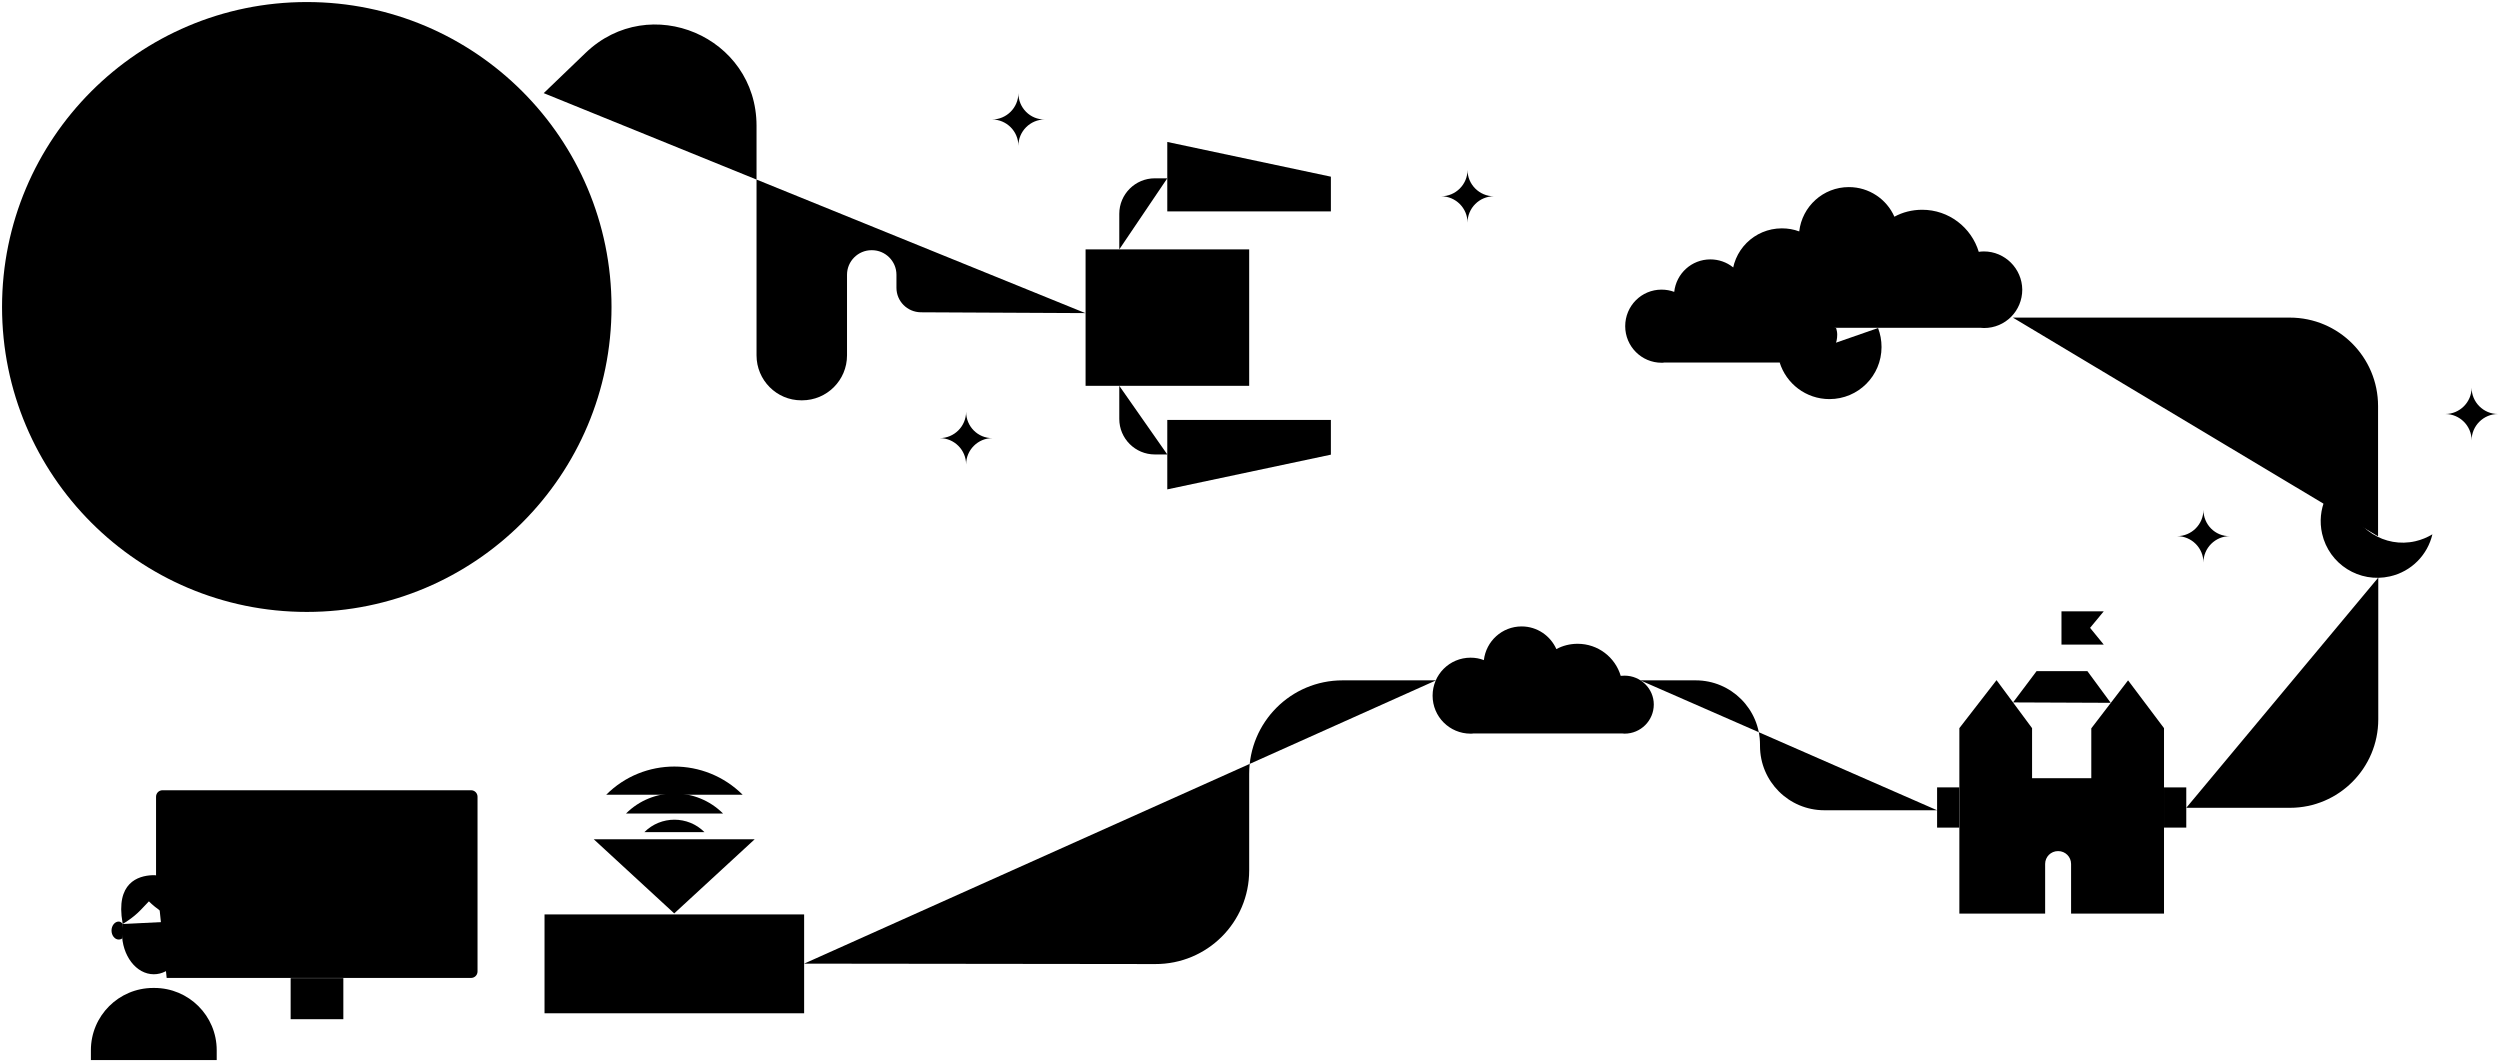 <?xml version="1.0" encoding="utf-8"?>

<svg version="1.1" id="Layer_1" xmlns="http://www.w3.org/2000/svg" xmlns:xlink="http://www.w3.org/1999/xlink" x="0px" y="0px"
	 viewBox="628.5 383 1224 520" style="enable-background:new 628.5 383 1224 520;" xml:space="preserve">

<ellipse class="blue" cx="778.7" cy="533.3" rx="149.2" ry="149.3"/>
<g>
	<path class="red" d="M998,793.9l-39.4,36.3l-39.4-36.3"/>
	<path class="blue" d="M895.1,830.7h127.1v48.4H895.1V830.7z"/>
	<ellipse class="green" cx="919.2" cy="854.9" rx="12.2" ry="12.2"/>
	<path class="green" d="M983.6,842.7h24.4v24.4h-24.4V842.7z"/>
	<path class="green" d="M953.6,849.9h10.1V860h-10.1V849.9z"/>
</g>
<g>
	<path class="blue" d="M1548,543.6c1.1,2.9,1.7,6,1.7,9.3c0,14.1-11.4,25.5-25.5,25.5c-11.5,0-21.2-7.6-24.4-18"/>
	<path class="blue" d="M1476.9,513.8c-3-2.4-6.9-3.8-11-3.8c-9.2,0-16.7,6.9-17.7,15.9c-1.9-0.7-4-1.1-6.2-1.1
		c-9.9,0-17.8,8-17.8,17.9s8,17.9,17.8,17.9c0.4,0,0.9,0,1.3-0.1l69.9,0c0.4,0,0.8,0.1,1.1,0.1c7.6,0,13.7-6.1,13.7-13.7
		c0-1.3-0.2-2-0.5-3.2"/>
	<path class="blue" d="M1599.8,506.1c-0.9,0-1.7,0.1-2.5,0.2c-3.6-11.9-14.6-20.6-27.7-20.6c-4.9,0-9.6,1.2-13.6,3.4
		c-3.8-8.6-12.4-14.5-22.3-14.5c-12.6,0-22.9,9.5-24.3,21.7c-2.7-1-5.5-1.5-8.5-1.5c-13.5,0-24.4,10.9-24.4,24.4
		s10.9,24.4,24.4,24.4c0.6,0,1.2,0,1.8-0.1l95.6,0c0.5,0,1,0.1,1.6,0.1c10.4,0,18.7-8.4,18.7-18.8
		C1618.5,514.5,1610.1,506.1,1599.8,506.1L1599.8,506.1z"/>
</g>
<g>
	<path class="red" d="M750.8,503.7L680,572.2"/>
	<path class="red" d="M814.4,570.1l-69.1,69"/>
	<path class="red" d="M755.5,562.6l-23.1,23.1"/>
	<path class="red" d="M829.9,472c0-8.4,6.8-15.3,15.3-15.3c8.4,0,15.3,6.8,15.3,15.3s-6.8,15.3-15.3,15.3"/>
	<path class="red" d="M816,472c0-16.1,13.1-29.2,29.2-29.2s29.2,13.1,29.2,29.2s-13.1,29.2-29.2,29.2"/>
	<path class="red" d="M841.2,476.8L822.1,496"/>
	<ellipse class="blue" cx="789.7" cy="530.1" rx="47" ry="47"/>
	<ellipse class="blue" cx="789.8" cy="528.3" rx="20.7" ry="20.7"/>
	<path class="blue" d="M756.6,544.5c-2.4-4.9-3.7-10.3-3.7-16.1c0-11.5,5.3-21.8,13.5-28.6"/>
	<path class="blue" d="M823.5,543.3c-3.1,7-8.3,12.8-14.8,16.7"/>
	<circle class="blue" cx="789.7" cy="525.9" r="5.4"/>
	<path class="blue" d="M778.7,545.6c0-6.8,5-12.3,11.1-12.3c6.1,0,11.1,5.5,11.1,12.3"/>
</g>
<g>
	<g>
		<path class="blue blink d1" d="M1148.2,512.8h-18.1"/>
		<path class="blue blink d2" d="M1148.2,526.1h-18.1"/>
		<path class="blue blink d3" d="M1148.2,548.4h-18.1"/>
		<path class="blue blink d4" d="M1148.2,561.5h-18.1"/>
	</g>
	<g>
		<path class="red" d="M1176.5,571.9v16.2c0,9.6,7.8,17.4,17.4,17.4h6.1"/>
		<path class="red" d="M1200,470.3h-6.1c-9.6,0-17.4,7.8-17.4,17.4v17.4"/>
		<path class="blue" d="M1160,505.1h80.1v66.8H1160V505.1z"/>
		<path class="blue" d="M1200,452.5l80.1,17v17H1200V452.5z"/>
		<path class="blue" d="M1200,588.6h80.1v17l-80.1,17V588.6z"/>
		<ellipse class="red" cx="1200" cy="538.5" rx="9.8" ry="9.8"/>
		<path class="red" d="M1183.6,548.4c-1.7-2.9-2.7-6.2-2.7-9.8c0-6.1,2.9-11.6,7.4-15.1"/>
		<path class="blue" d="M1209.8,478.2h38.8"/>
		<path class="blue" d="M1209.8,597.6h19.4"/>
	</g>
</g>
<g>
	<path class="blue" d="M1524.2,586.8v18.9"/>
	<path class="blue" d="M1524.2,614.2v9.4"/>
	<path class="blue" d="M1535.8,584.8l6.5,17.7"/>
	<path class="blue" d="M1545.2,610.5l3.2,8.9"/>
	<path class="blue" d="M1546,578.9l12.1,14.5"/>
	<path class="blue" d="M1563.6,599.8l6.1,7.2"/>
	<path class="blue" d="M1553.6,569.9l16.3,9.4"/>
	<path class="blue" d="M1577.2,583.5l8.2,4.7"/>
	<path class="blue" d="M1557.6,558.8l18.6,3.3"/>
	<path class="blue" d="M1584.5,563.5l9.3,1.6"/>
	<path class="blue" d="M1494.8,569.9l-16.3,9.4"/>
	<path class="blue" d="M1471.2,583.5l-8.2,4.7"/>
	<path class="blue" d="M1502.4,578.9l-12.1,14.5"/>
	<path class="blue" d="M1484.8,599.8l-6.1,7.2"/>
	<path class="blue" d="M1512.6,584.8l-6.5,17.7"/>
	<path class="blue" d="M1503.3,610.5l-3.2,8.9"/>
</g>
<g>
	<path class="blue" d="M1670.4,716.1l-18,23.5V764h-29v-24.5l-17.4-23.5l-18.2,23.5v90.8h23.1h12.5h6.4V806c0-3.5,2.8-6.3,6.3-6.3
		h0.1c3.5,0,6.3,2.8,6.3,6.3v24.3h9.8h17.3h18.4v-90.8L1670.4,716.1L1670.4,716.1z"/>
	<path class="green" d="M1606.5,743.8V760"/>
	<path class="green" d="M1670.4,743.8V760"/>
	<path class="green" d="M1637.8,723.8V740"/>
	<path class="blue" d="M1661.9,727.1l-11.4-15.5h-24.9l-11.5,15.3"/>
	<path class="blue" d="M1637.8,711.7v-29.4"/>
	<path class="blue" d="M1658.5,698.6h-20.7v-16.3h20.7l-6.7,8.1L1658.5,698.6z"/>
	<path class="green" d="M1656.7,784.6h15.2v26.8h-15.2V784.6z"/>
	<ellipse class="green" cx="1606.5" cy="798" rx="10.8" ry="10.8"/>
	<path class="blue" d="M1688,768.5h10.9v19.7H1688"/>
	<path class="blue" d="M1587.8,788.2h-10.9v-19.7h10.9"/>
</g>
<g class="path">
<g class="red right">
	<path d="M894.7,428.6l20.5-19.7c31.4-30.2,83.7-8,83.7,35.7V557c0,12.1,9.8,22,21.9,22h0.4c12.1,0,22-9.8,22-22v-39.5
		c0-6.6,5.4-12,12-12h0.2c6.6,0,12,5.4,12,12v6.4c0,6.6,5.3,11.9,11.9,12l80.6,0.4"/>
	<path d="M1240.5,538.5h183.6"/>
	<path d="M1792.9,665.8v69.4c0,23.9-19.4,43.3-43.2,43.3h-50.8"/>
	<path d="M1614,538.5h135.6c23.9,0,43.2,19.4,43.2,43.3v63.8"/>
	<path d="M1576.9,779.7h-55.2c-17.4,0-31.5-14.1-31.5-31.5v-0.6c0-17.4-14.1-31.5-31.5-31.5h-27.1"/>
	<path d="M1331.6,716.1h-45.8c-25.3,0-45.7,20.5-45.7,45.8v47.3c0,25.4-20.6,45.9-46,45.8l-171.9-0.2"/>
</g>
</g>
<g>
	<path class="blue" d="M944,790.4c8.1-8.1,21.3-8.1,29.4,0"/>
	<path class="blue" d="M935,781.3c13.1-13.1,34.4-13.1,47.5,0"/>
	<path class="blue" d="M925.3,772.1c18.4-18.4,48.3-18.4,66.8,0"/>
</g>
<g>
	<path class="blue" d="M1347,751.9l-10.8,10.8"/>
	<path class="blue" d="M1360.6,751.9l-10.8,10.8"/>
	<path class="blue" d="M1374.2,751.9l-10.8,10.8"/>
	<path class="blue" d="M1360.6,766.1l-6,6"/>
	<path class="blue" d="M1374.4,766.1l-3.8,3.8"/>
	<path class="blue" d="M1401,766.1l-3.8,3.8"/>
	<path class="blue" d="M1387.8,751.9l-10.8,10.8"/>
	<path class="blue" d="M1401.4,751.9l-10.8,10.8"/>
	<path class="blue" d="M1415,751.9l-10.8,10.8"/>
</g>
<g>
	<path class="blue" d="M1423.9,713.8c-0.7,0-1.3,0.1-1.9,0.1c-2.7-9.1-11.1-15.7-21.1-15.7c-3.7,0-7.3,0.9-10.4,2.6
		c-2.9-6.5-9.4-11.1-17-11.1c-9.6,0-17.4,7.2-18.5,16.5c-2-0.8-4.2-1.2-6.5-1.2c-10.3,0-18.6,8.3-18.6,18.6s8.3,18.6,18.6,18.6
		c0.5,0,0.9,0,1.4-0.1l72.8,0c0.4,0,0.8,0.1,1.2,0.1c7.9,0,14.3-6.4,14.3-14.3C1438.2,720.2,1431.8,713.8,1423.9,713.8L1423.9,713.8
		z"/>
	<path class="blue" d="M1349.8,732c-4.5,0-8.2-3.7-8.2-8.2"/>
</g>
<g>
	<path class="blue" d="M1811,648c-14.9,3.4-29.8-6-33.2-20.9c-1-4.3-0.9-8.6,0.1-12.6c-9.8,6.1-15.2,17.9-12.5,29.8
		c3.4,15,18.3,24.3,33.2,20.9c10.7-2.4,18.5-10.7,20.8-20.6C1816.9,646.1,1814.1,647.3,1811,648L1811,648z"/>
</g>
<g>
	<g>
		<circle class="green blink d1" cx="892" cy="476.5" r="2.7"/>
		<circle class="green blink d2" cx="800.9" cy="444.4" r="1.6"/>
		<circle class="green blink d3" cx="686.2" cy="471.1" r="1.6"/>
		<circle class="green blink d4" cx="763.3" cy="471.1" r="1.6"/>
		<circle class="green blink d5" cx="719.2" cy="577.4" r="1.6"/>
		<circle class="green blink d6" cx="820.6" cy="586.4" r="1.6"/>
		<circle class="green blink d7" cx="704.9" cy="524.2" r="1.6"/>
		<circle class="green blink d8" cx="855.2" cy="561.6" r="1.6"/>
		<circle class="green blink d9" cx="831" cy="422.2" r="2.1"/>
		<circle class="green blink d1" cx="764.9" cy="657.1" r="1.6"/>
		<circle class="green blink d2" cx="841.2" cy="639.1" r="1.6"/>
		<circle class="green blink d3" cx="878" cy="597.6" r="2.5"/>
		<circle class="green blink d4" cx="883.2" cy="524.2" r="2.7"/>
		<circle class="green blink d5" cx="713.9" cy="426" r="2.7"/>
		<circle class="green blink d6" cx="675.9" cy="581.6" r="2.7"/>
		<path class="green blink d7" d="M894.7,546c0,4.6-3.7,8.3-8.3,8.3c4.6,0,8.3,3.7,8.3,8.3c0-4.6,3.7-8.3,8.3-8.3
			C898.4,554.3,894.7,550.6,894.7,546z"/>
		<path class="green blink d8" d="M798.8,627.5c0,5-4.1,9.1-9.1,9.1c5,0,9.1,4.1,9.1,9.1c0-5,4.1-9.1,9.1-9.1
			C802.9,636.5,798.8,632.5,798.8,627.5z"/>
		<path class="green blink d9" d="M724.5,467.8c0,3.9-3.2,7.1-7.1,7.1c3.9,0,7.1,3.2,7.1,7.1c0-3.9,3.2-7.1,7.1-7.1
			C727.7,474.9,724.5,471.7,724.5,467.8z"/>
		<path class="green blink d1" d="M775.1,404.1c0,3.3-2.7,6-6,6c3.3,0,6,2.7,6,6c0-3.3,2.7-6,6-6C777.8,410.2,775.1,407.5,775.1,404.1z"/>
		<path class="green blink d5" d="M709.3,617.4c0,3.3-2.7,6-6,6c3.3,0,6,2.7,6,6c0-3.3,2.7-6,6-6C712,623.5,709.3,620.8,709.3,617.4z"/>
		<path class="green blink d9" d="M653.7,509.4c0,3.3-2.7,6-6,6c3.3,0,6,2.7,6,6c0-3.3,2.7-6,6-6C656.4,515.4,653.7,512.7,653.7,509.4z"/>
	</g>
	<g>
		<path class="blue blink d1" d="M1720.2,575.3c0,7.1-5.8,12.9-12.9,12.9c7.1,0,12.9,5.8,12.9,12.9c0-7.1,5.8-12.9,12.9-12.9
			C1726,588.2,1720.2,582.4,1720.2,575.3z"/>
		<path class="blue blink d2" d="M1101.5,584.6c0,7.1-5.8,12.9-12.9,12.9c7.1,0,12.9,5.8,12.9,12.9c0-7.1,5.8-12.9,12.9-12.9
			C1107.3,597.6,1101.5,591.8,1101.5,584.6z"/>
		<path class="blue blink d3" d="M1127.1,428.6c0,7.1-5.8,12.9-12.9,12.9c7.1,0,12.9,5.8,12.9,12.9c0-7.1,5.8-12.9,12.9-12.9
			C1132.9,441.6,1127.1,435.8,1127.1,428.6z"/>
		<path class="blue blink d4" d="M1347,466.2c0,7.1-5.8,12.9-12.9,12.9c7.1,0,12.9,5.8,12.9,12.9c0-7.1,5.8-12.9,12.9-12.9
			C1352.8,479.1,1347,473.3,1347,466.2z"/>
		<path class="blue blink d5" d="M1707.3,632.6c0,7.1-5.8,12.9-12.9,12.9c7.1,0,12.9,5.8,12.9,12.9c0-7.1,5.8-12.9,12.9-12.9
			C1713,645.6,1707.3,639.8,1707.3,632.6z"/>
		<path class="blue blink d6 " d="M1838.6,572.8c0,7.1-5.8,12.9-12.9,12.9c7.1,0,12.9,5.8,12.9,12.9c0-7.1,5.8-12.9,12.9-12.9
			C1844.4,585.7,1838.6,579.9,1838.6,572.8z"/>
	</g>
</g>
<g>
	<path class="blue" d="M719,835.3c0.6-0.7,1.4-1.1,2.3-1.1c1.9,0,3.5,2,3.5,4.4s-1.6,4.4-3.5,4.4c-0.8,0-1.5-0.3-2.1-0.9"/>
	<path class="blue" d="M704.9,811.5v-38.4c0-1.8,1.4-3.2,3.2-3.2h151c1.8,0,3.2,1.4,3.2,3.2v85.5c0,1.8-1.4,3.2-3.2,3.2h-149"/>
	<ellipse class="green" cx="749" cy="813.3" rx="25.3" ry="25.3"/>
	<circle class="green" cx="749" cy="813.3" r="3"/>
	<ellipse class="green" cx="749" cy="813.3" rx="9.4" ry="9.4"/>
	<path class="green" d="M751.2,815.2l11.8,11.3"/>
	<path class="green" d="M749,791.5v4.3"/>
	<path class="green" d="M738.1,794.4l2.2,3.7"/>
	<path class="green" d="M730.1,802.4l3.7,2.2"/>
	<path class="green" d="M727.2,813.3h4.3"/>
	<path class="green" d="M730.1,824.2l3.7-2.2"/>
	<path class="green" d="M738.1,832.2l2.2-3.7"/>
	<path class="green" d="M749,835.1v-4.3"/>
	<path class="green" d="M759.9,832.2l-2.2-3.7"/>
	<path class="green" d="M767.9,824.2l-3.7-2.2"/>
	<path class="green" d="M770.8,813.3h-4.3"/>
	<path class="green" d="M767.9,802.4l-3.7,2.2"/>
	<path class="green" d="M759.9,794.4l-2.2,3.7"/>
	<path class="green" d="M805.3,809h11.6v29.6h-11.6V809z"/>
	<path class="green" d="M793.7,820.8h11.6v17.8h-11.6V820.8z"/>
	<path class="green" d="M816.9,798.1h11.6v40.5h-11.6V798.1z"/>
	<path class="green" d="M828.5,786.3h11.6v52.3h-11.6V786.3z"/>
	<path class="blue" d="M796.6,861.9V882h-25.8v-20.1"/>
	<path class="blue" d="M697.7,867.1v-8.8"/>
	<path class="blue" d="M709.9,858.3v8.8"/>
	<path class="blue" d="M688.4,842.4c-0.5,0.4-1.1,0.6-1.8,0.6c-1.9,0-3.5-2-3.5-4.4s1.6-4.4,3.5-4.4c0.9,0,1.4,0.5,2,1.2"/>
	<path class="blue" d="M703.5,866.7h0.6c16.8,0,30.5,13.6,30.5,30.5v4.8H673v-4.8C673,880.3,686.7,866.7,703.5,866.7L703.5,866.7z"/>
	<path class="blue" d="M718.8,833.9c0.1,0.5,0.2,0.9,0.3,1.4c0.2,1.4,0.3,2.8,0.3,4.3c0,0.9,0,1.7-0.1,2.6c-1,10-7.5,17.8-15.5,17.8
		c-8.6,0-15.6-9.1-15.6-20.4c0-1.9,0-2.5,0.3-4.2"/>
	<path class="green" d="M710.2,846.7c0,3.3-2.7,6-6,6c-1.8,0-3.4-0.8-4.5-2"/>
	<path class="green" d="M693.6,838.3h8.4v7.4l2.9-1.2"/>
	<path class="green" d="M706.2,838.3h5.8"/>
	<path class="blue" d="M688.5,835.4c0,0,4.9-2.7,8.9-6.9c4-4.2,4-4.2,4-4.2s7.8,8.2,17.4,9.6l0.6-2.1c4.1-16.7-11.3-20.6-16.4-20.3
		c-6.8,0.3-18,3.6-14.5,23.4C688.5,835.1,688.5,835.2,688.5,835.4L688.5,835.4z"/>
</g>
</svg>
